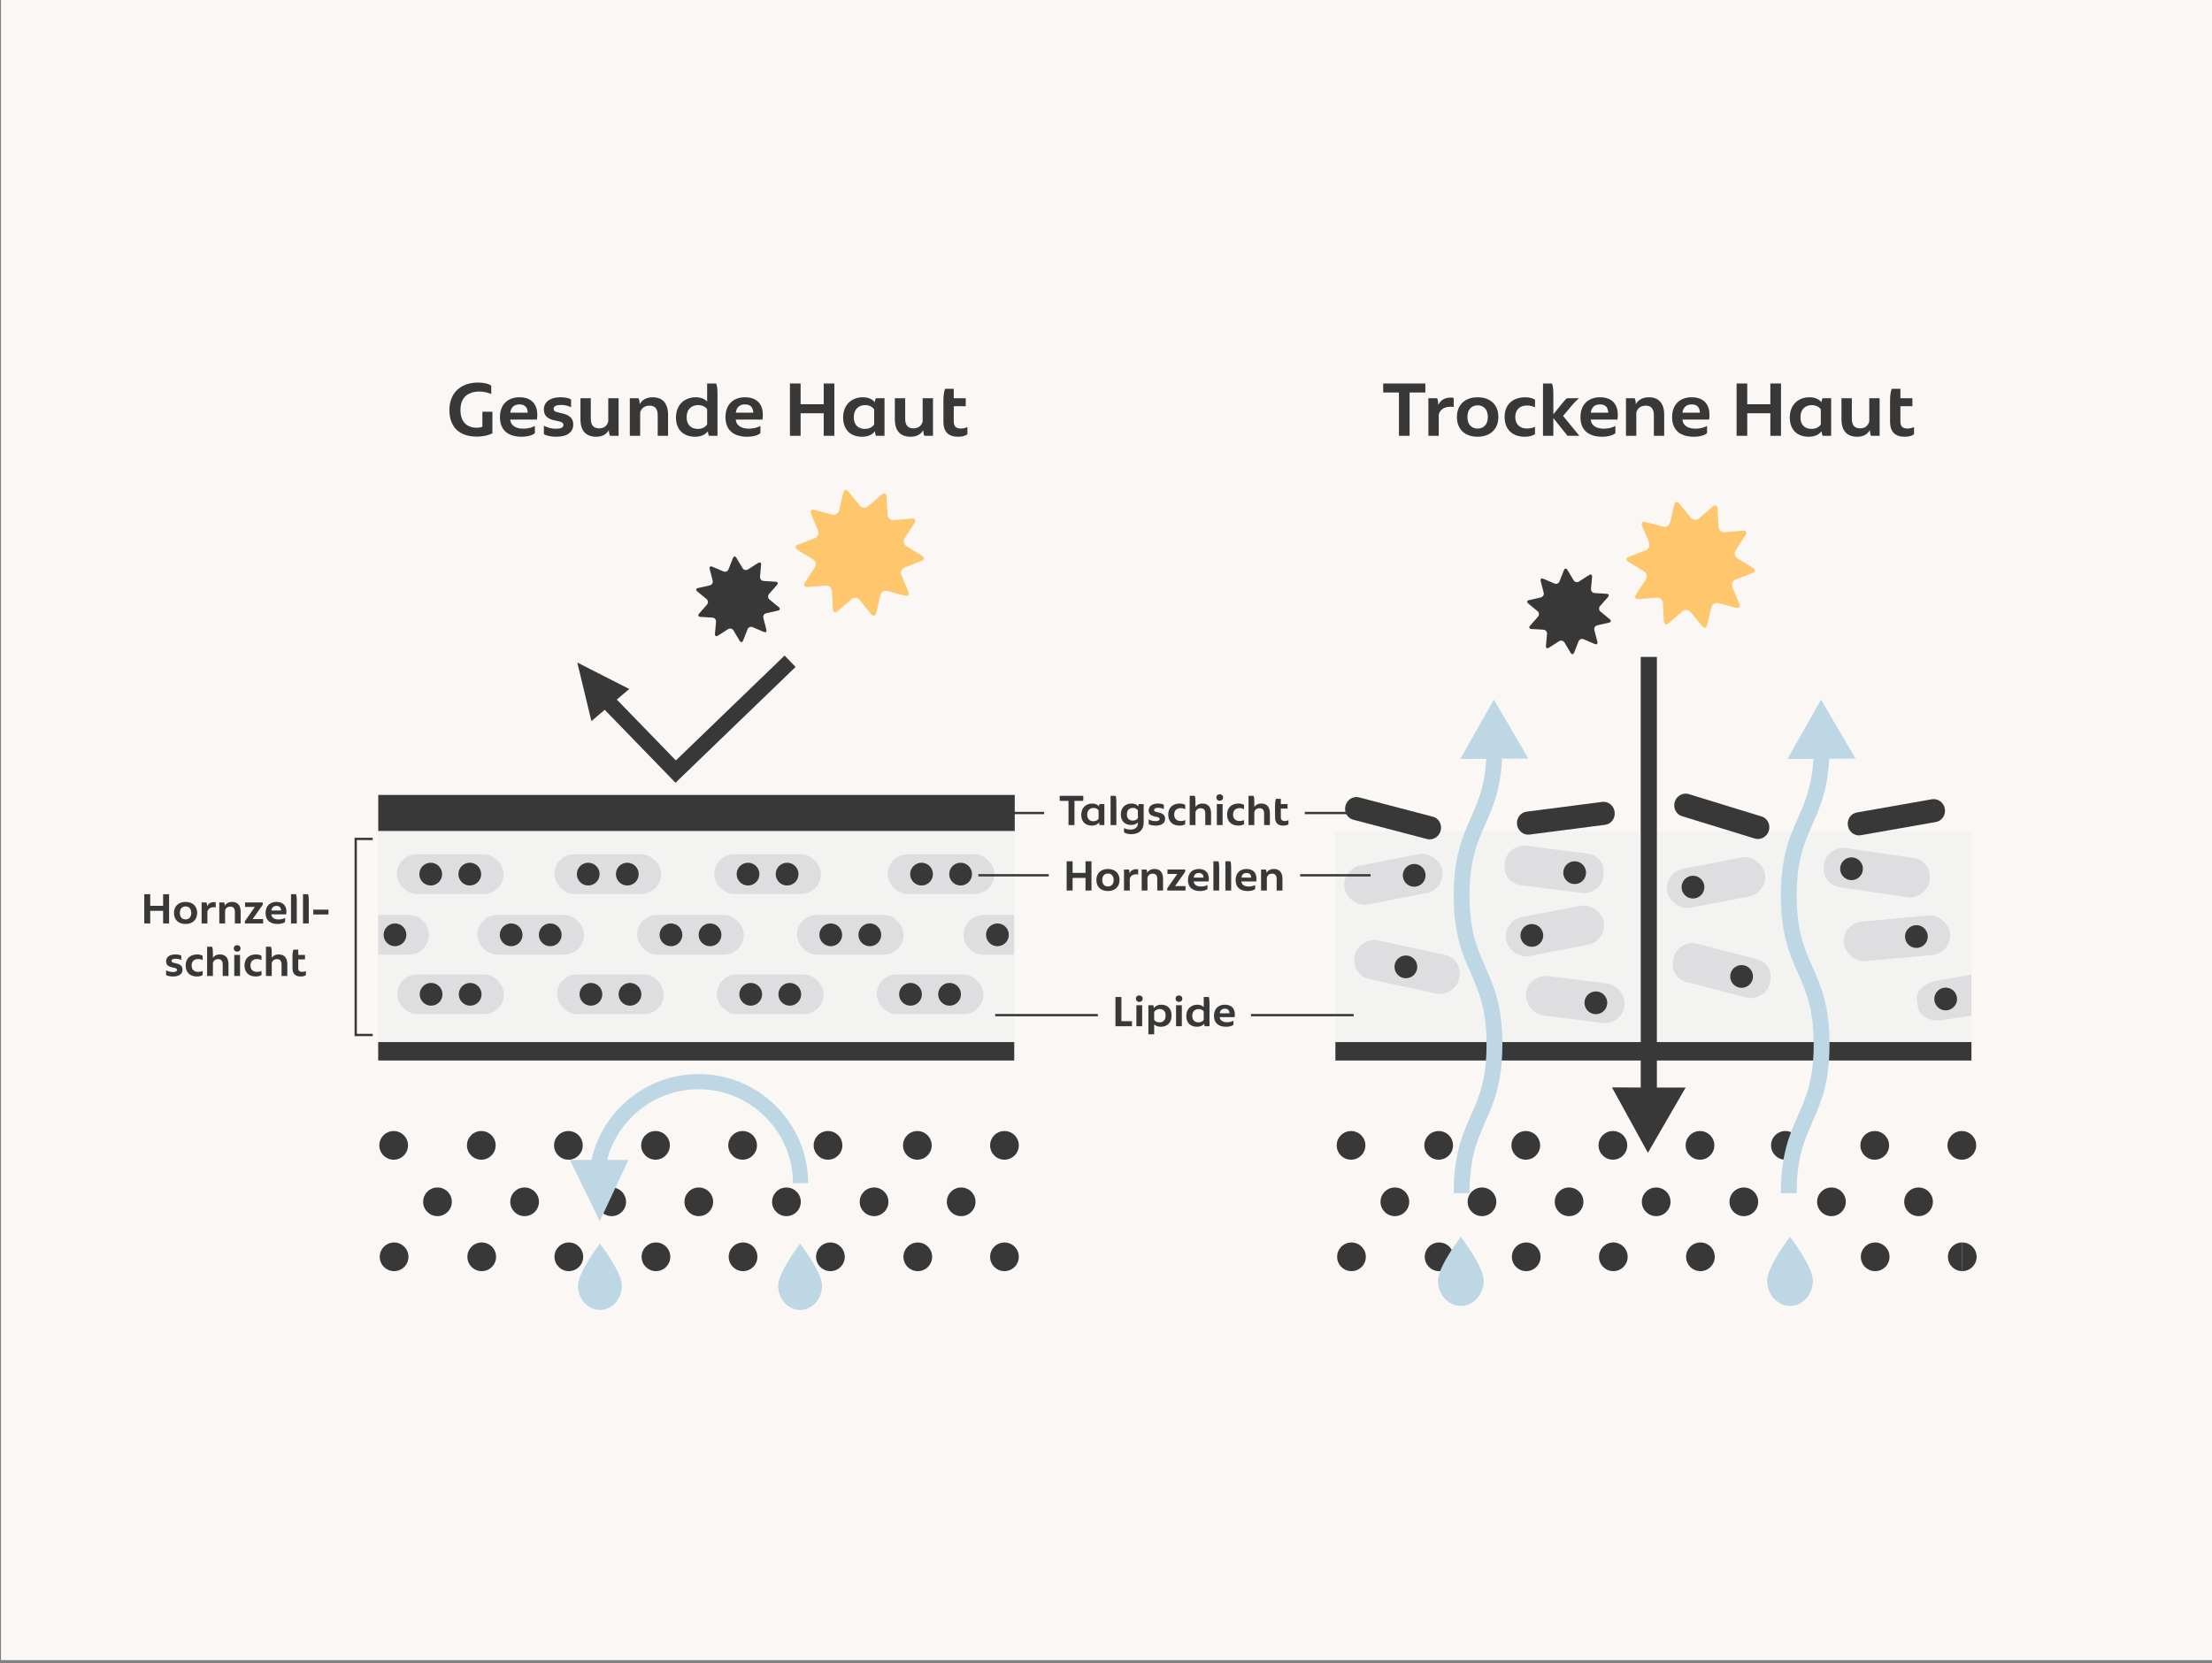 <?xml version="1.0" encoding="UTF-8"?>
<svg id="Ebene_1" data-name="Ebene 1" xmlns="http://www.w3.org/2000/svg" width="960" height="722" viewBox="0 0 960 722">
  <rect x="0" y="0" width="960" height="722" fill="#808080" stroke="none"/>
  <rect x=".415" y="-1.327" width="960" height="722" fill="#faf7f4"/>
  <g opacity=".12">
    <rect x="164.164" y="360.731" width="276.013" height="92.15" fill="#bed7e4"/>
  </g>
  <g opacity=".12">
    <rect x="579.572" y="360.731" width="276.013" height="92.15" fill="#bed7e4"/>
  </g>
  <rect x="579.557" y="452.369" width="276.043" height="8" fill="#383838"/>
  <rect x="164.133" y="452.369" width="276.044" height="8" fill="#383838"/>
  <rect x="164.164" y="345.091" width="276.229" height="15.64" fill="#383838"/>
  <path d="M696.65,358.047l-32.862,4.245c-2.611.337-5.036-1.623-5.389-4.356h0c-.353-2.733,1.494-5.245,4.105-5.582l32.862-4.245c2.611-.337,5.036,1.623,5.389,4.356h0c.353,2.733-1.494,5.245-4.105,5.582Z" fill="#383838"/>
  <path d="M840.202,356.832l-32.633,5.747c-2.592.457-5.105-1.39-5.583-4.104h0c-.478-2.714,1.252-5.308,3.844-5.765l32.633-5.747c2.592-.457,5.105,1.39,5.583,4.105h0c.478,2.714-1.252,5.308-3.844,5.765Z" fill="#383838"/>
  <path d="M761.616,364.024l-31.675-9.728c-2.516-.773-3.913-3.56-3.104-6.195h0c.809-2.634,3.53-4.158,6.046-3.385l31.675,9.728c2.516.773,3.913,3.561,3.104,6.195h0c-.809,2.634-3.53,4.158-6.046,3.385Z" fill="#383838"/>
  <path d="M619.341,364.236l-32.053-8.397c-2.546-.667-4.059-3.394-3.36-6.06h0c.698-2.666,3.353-4.301,5.9-3.634l32.053,8.397c2.546.667,4.059,3.394,3.36,6.06h0c-.698,2.666-3.353,4.301-5.9,3.634Z" fill="#383838"/>
  <g>
    <rect x="172.247" y="370.842" width="46.321" height="17.234" rx="8.617" ry="8.617" fill="#dedee0"/>
    <g>
      <circle cx="186.929" cy="379.459" r="4.941" transform="translate(-217.932 502.011) rotate(-80.615)" fill="#383838"/>
      <circle cx="203.886" cy="379.459" r="4.941" transform="translate(-205.398 513.792) rotate(-79.921)" fill="#383838"/>
    </g>
  </g>
  <g>
    <rect x="385.269" y="370.842" width="46.321" height="17.234" rx="8.617" ry="8.617" fill="#dedee0"/>
    <circle cx="399.951" cy="379.459" r="4.941" transform="translate(-40.373 711.219) rotate(-80.49)" fill="#383838"/>
    <circle cx="416.907" cy="379.459" r="4.941" transform="translate(-26.218 727.943) rotate(-80.49)" fill="#383838"/>
  </g>
  <g>
    <rect x="309.961" y="370.842" width="46.321" height="17.234" rx="8.617" ry="8.617" fill="#dedee0"/>
    <g>
      <circle cx="324.643" cy="379.459" r="4.941" transform="translate(-103.378 636.714) rotate(-80.459)" fill="#383838"/>
      <circle cx="341.599" cy="379.459" r="4.941" transform="translate(-89.083 653.67) rotate(-80.49)" fill="#383838"/>
    </g>
  </g>
  <g>
    <rect x="240.607" y="370.842" width="46.321" height="17.234" rx="8.617" ry="8.617" fill="#dedee0"/>
    <g>
      <circle cx="255.289" cy="379.459" r="4.941" transform="translate(-161.236 568.32) rotate(-80.459)" fill="#383838"/>
      <circle cx="272.246" cy="379.459" r="4.941" transform="translate(-146.062 587.126) rotate(-80.744)" fill="#383838"/>
    </g>
  </g>
  <g>
    <rect x="345.865" y="397.196" width="46.321" height="17.234" rx="8.617" ry="8.617" fill="#dedee0"/>
    <circle cx="360.547" cy="405.813" r="4.941" fill="#383838"/>
    <circle cx="377.503" cy="405.813" r="4.941" fill="#383838"/>
  </g>
  <g>
    <rect x="276.512" y="397.196" width="46.321" height="17.234" rx="8.617" ry="8.617" fill="#dedee0"/>
    <g>
      <circle cx="291.194" cy="405.813" r="4.941" fill="#383838"/>
      <circle cx="308.15" cy="405.813" r="4.941" fill="#383838"/>
    </g>
  </g>
  <g>
    <rect x="207.158" y="397.196" width="46.321" height="17.234" rx="8.617" ry="8.617" fill="#dedee0"/>
    <g>
      <circle cx="221.84" cy="405.813" r="4.941" fill="#383838"/>
      <circle cx="238.797" cy="405.813" r="4.941" fill="#383838"/>
    </g>
  </g>
  <rect x="172.416" y="423.012" width="46.321" height="17.234" rx="8.617" ry="8.617" fill="#dedee0"/>
  <circle cx="187.098" cy="431.629" r="4.941" fill="#383838"/>
  <circle cx="204.055" cy="431.629" r="4.941" fill="#383838"/>
  <g>
    <rect x="380.475" y="423.012" width="46.321" height="17.234" rx="8.617" ry="8.617" fill="#dedee0"/>
    <circle cx="395.157" cy="431.629" r="4.941" fill="#383838"/>
    <circle cx="412.114" cy="431.629" r="4.941" fill="#383838"/>
  </g>
  <g>
    <rect x="311.122" y="423.012" width="46.321" height="17.234" rx="8.617" ry="8.617" fill="#dedee0"/>
    <g>
      <circle cx="325.804" cy="431.629" r="4.941" fill="#383838"/>
      <circle cx="342.761" cy="431.629" r="4.941" fill="#383838"/>
    </g>
  </g>
  <g>
    <rect x="241.769" y="423.012" width="46.321" height="17.234" rx="8.617" ry="8.617" fill="#dedee0"/>
    <g>
      <circle cx="256.451" cy="431.629" r="4.941" fill="#383838"/>
      <circle cx="273.408" cy="431.629" r="4.941" fill="#383838"/>
    </g>
  </g>
  <rect x="602.008" y="396.589" width="17.234" height="46.321" rx="8.173" ry="8.173" transform="translate(70.45 926.962) rotate(-77.702)" fill="#dedee0"/>
  <path d="M614.973,420.772c-.581,2.666-3.214,4.357-5.88,3.775-2.666-.581-4.357-3.214-3.776-5.88.581-2.666,3.214-4.357,5.88-3.775,2.666.581,4.357,3.214,3.776,5.88Z" fill="#383838"/>
  <rect x="800.109" y="398.712" width="46.321" height="17.234" rx="8.617" ry="8.617" transform="translate(-33.447 76.079) rotate(-5.186)" fill="#dedee0"/>
  <path d="M836.634,406.116c.247,2.718-1.757,5.121-4.474,5.368-2.718.247-5.121-1.757-5.368-4.474-.247-2.718,1.757-5.121,4.474-5.368,2.718-.247,5.121,1.757,5.368,4.474Z" fill="#383838"/>
  <rect x="805.868" y="355.655" width="17.234" height="46.321" rx="8.173" ry="8.173" transform="translate(320.651 1129.158) rotate(-81.592)" fill="#dedee0"/>
  <path d="M808.446,377.858c-.399,2.7-2.911,4.565-5.611,4.166-2.7-.399-4.565-2.911-4.166-5.611s2.911-4.565,5.611-4.166c2.7.399,4.565,2.911,4.166,5.611Z" fill="#383838"/>
  <g>
    <rect x="665.859" y="355.846" width="17.234" height="43.11" rx="7.885" ry="7.885" transform="translate(215.141 998.98) rotate(-82.765)" fill="#dedee0"/>
    <path d="M688.295,379.456c-.344,2.707-2.817,4.623-5.524,4.28-2.707-.344-4.623-2.817-4.28-5.524.344-2.707,2.817-4.623,5.524-4.28,2.707.344,4.623,2.817,4.28,5.524Z" fill="#383838"/>
  </g>
  <g>
    <rect x="662.128" y="425.273" width="43.11" height="17.234" rx="8.617" ry="8.617" transform="translate(60.084 -82.644) rotate(7.235)" fill="#dedee0"/>
    <path d="M697.502,435.946c-.344,2.707-2.817,4.623-5.524,4.28-2.707-.344-4.623-2.817-4.28-5.524.344-2.707,2.817-4.623,5.524-4.28,2.707.344,4.623,2.817,4.28,5.524Z" fill="#383838"/>
  </g>
  <g>
    <rect x="738.571" y="399.772" width="17.234" height="43.11" rx="7.885" ry="7.885" transform="translate(152.07 1039.098) rotate(-75.488)" fill="#dedee0"/>
    <path d="M760.635,425.116c-.684,2.642-3.38,4.229-6.022,3.545-2.642-.684-4.229-3.38-3.545-6.022s3.38-4.229,6.022-3.545c2.642.684,4.229,3.38,3.545,6.022Z" fill="#383838"/>
  </g>
  <g>
    <rect x="653.259" y="395.492" width="43.11" height="17.234" rx="8.617" ry="8.617" transform="translate(-64.26 134.949) rotate(-10.904)" fill="#dedee0"/>
    <circle cx="664.813" cy="406.074" r="4.941" transform="translate(-55.897 701.793) rotate(-53.726)" fill="#383838"/>
  </g>
  <g>
    <rect x="583.175" y="373.08" width="43.11" height="17.234" rx="8.617" ry="8.617" transform="translate(-61.286 121.287) rotate(-10.904)" fill="#dedee0"/>
    <circle cx="613.752" cy="379.991" r="4.941" transform="translate(-55.719 649.977) rotate(-53.726)" fill="#383838"/>
  </g>
  <g>
    <rect x="723.197" y="374.526" width="43.11" height="17.234" rx="8.617" ry="8.617" transform="translate(-59.032 147.801) rotate(-10.904)" fill="#dedee0"/>
    <circle cx="734.752" cy="385.108" r="4.941" transform="translate(200.271 1019.536) rotate(-77.548)" fill="#383838"/>
  </g>
  <path d="M855.596,423.026l-15.076,2.748c-5.309.827-9.178,4.544-8.6,8.26l.548,3.516c.579,3.716,5.396,6.08,10.705,5.253l12.423-1.912v-17.865Z" fill="#dedee0"/>
  <path d="M839.475,433.551c-.065,2.728,2.094,4.993,4.822,5.058s4.993-2.094,5.058-4.822c.065-2.728-2.094-4.993-4.822-5.058-2.728-.065-4.993,2.094-5.058,4.822Z" fill="#383838"/>
  <g>
    <polygon points="273.087 299.103 256.66 313.033 250.543 287.604 273.087 299.103" fill="#383838"/>
    <polygon points="293.167 339.802 260.857 306.492 265.782 301.714 293.327 330.111 340.51 284.585 345.274 289.523 293.167 339.802" fill="#383838"/>
  </g>
  <polygon points="699.604 472.063 731.551 472.127 715.181 500.439 699.604 472.063" fill="#383838"/>
  <rect x="712.078" y="285.163" width="7" height="202.021" fill="#383838"/>
  <g>
    <path d="M207.585,166.066c2.516,0,4.861.612,5.609,1.394v3.604c-1.088-.544-3.06-1.088-5.1-1.088-5.1,0-8.261,2.618-8.261,7.989,0,5.1,2.72,7.717,7.071,7.717.918,0,1.699-.136,2.447-.408v-6.527h4.352v9.349c-1.495.816-3.808,1.428-6.867,1.428-7.411,0-11.797-4.113-11.797-11.491,0-7.275,4.658-11.967,12.545-11.967Z" fill="#383838"/>
    <path d="M216.97,181.092c0-5.575,3.502-8.635,8.465-8.635,4.794,0,7.752,2.584,7.752,7.684,0,.646-.068,1.462-.171,2.006h-11.593c.341,2.958,2.856,3.943,5.813,3.943,1.938,0,3.774-.544,4.896-1.19v3.128c-.918.884-3.161,1.564-5.745,1.564-5.609,0-9.417-2.652-9.417-8.5ZM229.038,179.155c-.067-2.278-1.224-3.604-3.569-3.604-2.38,0-3.705,1.292-4.012,3.604h7.581Z" fill="#383838"/>
    <path d="M241.108,186.124c2.074,0,3.4-.374,3.4-1.666,0-1.19-1.156-1.394-2.891-1.768l-.951-.204c-2.822-.612-4.624-1.836-4.624-4.76,0-3.195,2.72-5.27,7.14-5.27,1.972,0,3.773.34,4.657.952v3.399c-.952-.544-2.481-1.02-4.249-1.02-1.734,0-3.332.34-3.332,1.7,0,1.122,1.02,1.326,2.855,1.768l.918.204c2.958.68,4.76,2.006,4.76,4.793,0,3.536-2.855,5.338-7.445,5.338-1.904,0-4.386-.408-5.304-1.156v-3.638c1.19.714,3.298,1.326,5.065,1.326Z" fill="#383838"/>
    <path d="M251.921,182.01v-9.145h4.487v8.873c0,2.958,1.258,4.216,3.672,4.216s3.569-1.564,3.909-3.06v-10.029h4.488v16.318h-3.74c-.306-.578-.441-1.462-.544-2.448-.782,1.564-2.584,2.856-5.405,2.856-4.283,0-6.867-2.346-6.867-7.582Z" fill="#383838"/>
    <path d="M273.34,172.865h3.774c.306.578.476,1.53.544,2.618.748-1.632,2.651-3.026,5.609-3.026,4.045,0,6.663,2.38,6.663,7.582v9.145h-4.487v-8.873c0-2.992-1.258-4.216-3.57-4.216-2.516,0-3.705,1.564-4.045,3.026v10.063h-4.488v-16.318Z" fill="#383838"/>
    <path d="M293.366,181.229c0-5.439,3.672-8.771,8.602-8.771,2.243,0,3.909.748,4.929,1.87v-7.854h3.876c.544,1.054.612,2.72.612,4.658v18.052h-3.706c-.238-.476-.408-1.19-.476-1.972-.986,1.36-2.822,2.38-5.542,2.38-4.827,0-8.295-2.856-8.295-8.363ZM302.885,186.192c2.143,0,3.4-.986,4.012-1.938v-6.561c-.544-.918-1.869-1.836-3.943-1.836-2.686,0-4.964,1.7-4.964,5.27s2.21,5.065,4.896,5.065Z" fill="#383838"/>
    <path d="M314.854,181.092c0-5.575,3.502-8.635,8.465-8.635,4.794,0,7.752,2.584,7.752,7.684,0,.646-.068,1.462-.171,2.006h-11.593c.341,2.958,2.856,3.943,5.813,3.943,1.938,0,3.774-.544,4.896-1.19v3.128c-.918.884-3.161,1.564-5.745,1.564-5.609,0-9.417-2.652-9.417-8.5ZM326.922,179.155c-.067-2.278-1.224-3.604-3.569-3.604-2.38,0-3.705,1.292-4.012,3.604h7.581Z" fill="#383838"/>
    <path d="M357.487,179.393h-10.029v9.791h-4.623v-22.71h4.623v9.009h10.029v-9.009h4.624v22.71h-4.624v-9.791Z" fill="#383838"/>
    <path d="M374.487,172.457c2.414,0,4.216.884,5.168,2.176.102-.714.237-1.359.476-1.768h3.739v16.318h-3.671c-.272-.476-.408-1.19-.51-1.972-.986,1.36-2.822,2.38-5.542,2.38-4.827,0-8.228-2.856-8.228-8.363,0-5.439,3.604-8.771,8.567-8.771ZM375.371,186.192c2.143,0,3.4-.986,4.012-1.938v-6.527c-.544-.918-1.938-1.87-3.943-1.87-2.618,0-4.896,1.7-4.896,5.27s2.142,5.065,4.827,5.065Z" fill="#383838"/>
    <path d="M388.36,182.01v-9.145h4.487v8.873c0,2.958,1.258,4.216,3.672,4.216s3.569-1.564,3.909-3.06v-10.029h4.488v16.318h-3.74c-.306-.578-.441-1.462-.544-2.448-.782,1.564-2.584,2.856-5.405,2.856-4.283,0-6.867-2.346-6.867-7.582Z" fill="#383838"/>
    <path d="M410.188,168.786h3.74v4.08h5.201v3.468h-5.201v6.663c0,2.074.985,3.026,3.094,3.026,1.088,0,1.972-.238,2.821-.646v3.128c-.748.646-2.176,1.088-4.046,1.088-4.079,0-6.357-2.04-6.357-6.494v-9.043c0-2.482.272-4.318.748-5.27Z" fill="#383838"/>
  </g>
  <g>
    <path d="M459.911,345.482h10.221v2.185h-3.819v10.505h-2.583v-10.505h-3.818v-2.185Z" fill="#383838"/>
    <path d="M474.046,348.825c1.35,0,2.356.494,2.888,1.216.058-.399.134-.76.267-.988h2.09v9.119h-2.052c-.152-.266-.229-.665-.285-1.102-.551.76-1.577,1.33-3.097,1.33-2.697,0-4.598-1.596-4.598-4.673,0-3.04,2.014-4.901,4.787-4.901ZM474.54,356.5c1.197,0,1.9-.551,2.242-1.083v-3.647c-.305-.513-1.083-1.045-2.204-1.045-1.463,0-2.735.95-2.735,2.944s1.196,2.831,2.697,2.831Z" fill="#383838"/>
    <path d="M481.988,345.482h2.166c.266.608.342,1.52.342,2.603v10.087h-2.508v-12.69Z" fill="#383838"/>
    <path d="M487.821,361.288v-1.824c.646.342,1.634.665,2.679.665,2.165,0,3.344-.969,3.344-2.869v-.247c-.59.608-1.577,1.121-2.926,1.121-2.736,0-4.483-1.748-4.483-4.559,0-2.983,1.976-4.75,4.635-4.75,1.387,0,2.375.494,2.926,1.216.058-.399.133-.76.266-.988h2.09v8.055c0,3.229-2.108,5.015-5.376,5.015-1.254,0-2.508-.266-3.153-.835ZM491.678,356.234c1.14,0,1.823-.532,2.166-1.064v-3.363c-.343-.532-1.007-1.083-2.166-1.083-1.463,0-2.622.874-2.622,2.831,0,1.843,1.121,2.679,2.622,2.679Z" fill="#383838"/>
    <path d="M501.349,356.462c1.159,0,1.9-.209,1.9-.931,0-.665-.646-.779-1.615-.988l-.532-.114c-1.576-.342-2.583-1.025-2.583-2.659,0-1.786,1.52-2.945,3.989-2.945,1.102,0,2.108.19,2.603.532v1.899c-.532-.304-1.387-.57-2.375-.57-.969,0-1.861.19-1.861.95,0,.627.57.741,1.596.988l.513.114c1.653.38,2.66,1.121,2.66,2.679,0,1.976-1.596,2.982-4.161,2.982-1.063,0-2.45-.228-2.963-.646v-2.033c.665.399,1.843.741,2.83.741Z" fill="#383838"/>
    <path d="M512.007,348.825c.97,0,1.957.247,2.375.627v1.824c-.418-.228-1.102-.456-1.938-.456-1.615,0-2.85.893-2.85,2.792,0,1.9,1.234,2.793,2.812,2.793.836,0,1.558-.19,1.976-.418v1.767c-.418.342-1.292.646-2.488.646-2.735,0-4.883-1.539-4.883-4.788,0-3.229,2.185-4.787,4.996-4.787Z" fill="#383838"/>
    <path d="M521.09,350.858c-1.406,0-2.071.874-2.261,1.691v5.623h-2.508v-12.69h2.166c.266.608.342,1.52.342,2.603v2.223c.494-.798,1.501-1.482,3.039-1.482,2.261,0,3.724,1.33,3.724,4.236v5.11h-2.508v-4.958c0-1.671-.703-2.355-1.994-2.355Z" fill="#383838"/>
    <path d="M527.892,346.204c0-.855.608-1.406,1.463-1.406.855,0,1.463.551,1.463,1.406s-.607,1.425-1.463,1.425c-.854,0-1.463-.57-1.463-1.425ZM528.101,349.053h2.508v9.119h-2.508v-9.119Z" fill="#383838"/>
    <path d="M537.543,348.825c.969,0,1.957.247,2.375.627v1.824c-.418-.228-1.103-.456-1.938-.456-1.614,0-2.85.893-2.85,2.792,0,1.9,1.235,2.793,2.812,2.793.836,0,1.559-.19,1.977-.418v1.767c-.418.342-1.292.646-2.489.646-2.735,0-4.882-1.539-4.882-4.788,0-3.229,2.185-4.787,4.996-4.787Z" fill="#383838"/>
    <path d="M546.625,350.858c-1.406,0-2.071.874-2.261,1.691v5.623h-2.508v-12.69h2.166c.266.608.342,1.52.342,2.603v2.223c.494-.798,1.501-1.482,3.039-1.482,2.261,0,3.724,1.33,3.724,4.236v5.11h-2.508v-4.958c0-1.671-.703-2.355-1.994-2.355Z" fill="#383838"/>
    <path d="M553.788,346.773h2.09v2.28h2.907v1.938h-2.907v3.724c0,1.159.551,1.691,1.729,1.691.608,0,1.103-.133,1.577-.361v1.748c-.418.361-1.216.608-2.261.608-2.279,0-3.553-1.14-3.553-3.628v-5.053c0-1.387.152-2.413.418-2.945Z" fill="#383838"/>
  </g>
  <g>
    <path d="M471.11,381.107h-5.604v5.471h-2.583v-12.689h2.583v5.034h5.604v-5.034h2.584v12.689h-2.584v-5.471Z" fill="#383838"/>
    <path d="M480.839,377.231c2.888,0,5.034,1.615,5.034,4.787,0,3.135-2.185,4.788-5.034,4.788-2.868,0-5.016-1.615-5.016-4.788,0-3.153,2.185-4.787,5.016-4.787ZM480.839,384.831c1.405,0,2.488-.932,2.488-2.812,0-1.899-1.083-2.83-2.488-2.83-1.387,0-2.47.931-2.47,2.83,0,1.881,1.083,2.812,2.47,2.812Z" fill="#383838"/>
    <path d="M487.812,377.46h2.109c.189.36.266.987.304,1.652.38-.931,1.311-1.805,3.002-1.805.189,0,.531.02.722.114v2.185c-.19-.057-.494-.076-.76-.076-1.767,0-2.603.874-2.869,1.899v5.148h-2.508v-9.118Z" fill="#383838"/>
    <path d="M495.488,377.46h2.108c.171.322.267.854.304,1.463.418-.912,1.482-1.691,3.135-1.691,2.261,0,3.724,1.33,3.724,4.236v5.11h-2.508v-4.958c0-1.672-.703-2.355-1.994-2.355-1.406,0-2.071.874-2.261,1.69v5.623h-2.508v-9.118Z" fill="#383838"/>
    <path d="M510.935,379.397h-4.256v-1.938h7.675v.987l-4.388,6.231h4.54v1.899h-7.922v-.949l4.351-6.231Z" fill="#383838"/>
    <path d="M515.57,382.057c0-3.115,1.957-4.825,4.73-4.825,2.679,0,4.331,1.444,4.331,4.294,0,.36-.037.816-.095,1.12h-6.478c.189,1.653,1.596,2.204,3.248,2.204,1.083,0,2.108-.304,2.735-.665v1.748c-.513.494-1.767.874-3.21.874-3.135,0-5.263-1.482-5.263-4.75ZM522.314,380.975c-.038-1.273-.684-2.014-1.994-2.014-1.33,0-2.071.722-2.242,2.014h4.236Z" fill="#383838"/>
    <path d="M526.609,373.889h2.166c.266.607.342,1.52.342,2.603v10.087h-2.508v-12.689Z" fill="#383838"/>
    <path d="M531.815,373.889h2.166c.266.607.342,1.52.342,2.603v10.087h-2.508v-12.689Z" fill="#383838"/>
    <path d="M536.261,382.057c0-3.115,1.957-4.825,4.73-4.825,2.679,0,4.331,1.444,4.331,4.294,0,.36-.037.816-.095,1.12h-6.478c.189,1.653,1.596,2.204,3.248,2.204,1.083,0,2.108-.304,2.735-.665v1.748c-.513.494-1.767.874-3.21.874-3.135,0-5.263-1.482-5.263-4.75ZM543.005,380.975c-.038-1.273-.684-2.014-1.994-2.014-1.33,0-2.071.722-2.242,2.014h4.236Z" fill="#383838"/>
    <path d="M547.3,377.46h2.108c.171.322.267.854.304,1.463.418-.912,1.482-1.691,3.135-1.691,2.261,0,3.724,1.33,3.724,4.236v5.11h-2.508v-4.958c0-1.672-.703-2.355-1.994-2.355-1.406,0-2.071.874-2.261,1.69v5.623h-2.508v-9.118Z" fill="#383838"/>
  </g>
  <g>
    <path d="M70.795,395.4h-5.604v5.472h-2.584v-12.69h2.584v5.034h5.604v-5.034h2.584v12.69h-2.584v-5.472Z" fill="#383838"/>
    <path d="M80.523,391.525c2.888,0,5.034,1.614,5.034,4.787,0,3.135-2.185,4.787-5.034,4.787-2.868,0-5.016-1.614-5.016-4.787,0-3.153,2.186-4.787,5.016-4.787ZM80.523,399.124c1.406,0,2.488-.931,2.488-2.812,0-1.899-1.082-2.831-2.488-2.831-1.387,0-2.469.932-2.469,2.831,0,1.881,1.082,2.812,2.469,2.812Z" fill="#383838"/>
    <path d="M87.496,391.753h2.109c.189.361.266.988.304,1.653.38-.932,1.312-1.805,3.002-1.805.19,0,.532.019.722.113v2.185c-.189-.057-.494-.075-.76-.075-1.767,0-2.603.873-2.869,1.899v5.148h-2.508v-9.119Z" fill="#383838"/>
    <path d="M95.173,391.753h2.108c.172.323.267.855.305,1.463.418-.912,1.481-1.69,3.135-1.69,2.26,0,3.723,1.33,3.723,4.236v5.11h-2.508v-4.959c0-1.671-.703-2.355-1.994-2.355-1.406,0-2.07.874-2.261,1.691v5.623h-2.508v-9.119Z" fill="#383838"/>
    <path d="M110.619,393.69h-4.256v-1.938h7.676v.988l-4.389,6.23h4.541v1.9h-7.922v-.95l4.35-6.231Z" fill="#383838"/>
    <path d="M115.256,396.351c0-3.115,1.956-4.825,4.73-4.825,2.678,0,4.33,1.443,4.33,4.293,0,.361-.037.817-.094,1.121h-6.479c.189,1.652,1.596,2.204,3.248,2.204,1.083,0,2.109-.305,2.736-.665v1.747c-.514.494-1.768.874-3.211.874-3.135,0-5.262-1.481-5.262-4.749ZM122,395.268c-.039-1.272-.685-2.014-1.995-2.014-1.33,0-2.071.722-2.241,2.014h4.236Z" fill="#383838"/>
    <path d="M126.294,388.182h2.166c.266.608.342,1.52.342,2.603v10.088h-2.508v-12.69Z" fill="#383838"/>
    <path d="M131.5,388.182h2.166c.266.608.342,1.52.342,2.603v10.088h-2.508v-12.69Z" fill="#383838"/>
    <path d="M135.965,394.888h6.592v2.09h-6.592v-2.09Z" fill="#383838"/>
    <path d="M74.919,421.962c1.159,0,1.899-.209,1.899-.931,0-.665-.646-.779-1.614-.988l-.532-.114c-1.576-.342-2.584-1.025-2.584-2.659,0-1.786,1.52-2.944,3.99-2.944,1.102,0,2.108.189,2.602.532v1.899c-.531-.304-1.387-.57-2.374-.57-.969,0-1.862.19-1.862.95,0,.627.57.741,1.596.987l.514.114c1.652.38,2.66,1.121,2.66,2.679,0,1.976-1.596,2.982-4.161,2.982-1.063,0-2.45-.228-2.964-.646v-2.033c.666.399,1.844.741,2.831.741Z" fill="#383838"/>
    <path d="M85.577,414.325c.97,0,1.957.247,2.375.627v1.823c-.418-.228-1.103-.456-1.938-.456-1.614,0-2.85.894-2.85,2.793s1.235,2.793,2.812,2.793c.836,0,1.558-.19,1.976-.418v1.767c-.418.342-1.292.646-2.489.646-2.735,0-4.882-1.539-4.882-4.787,0-3.229,2.185-4.787,4.996-4.787Z" fill="#383838"/>
    <path d="M94.659,416.357c-1.405,0-2.071.874-2.261,1.691v5.623h-2.508v-12.69h2.166c.266.608.342,1.52.342,2.603v2.223c.494-.798,1.501-1.481,3.039-1.481,2.262,0,3.725,1.33,3.725,4.236v5.11h-2.508v-4.959c0-1.671-.703-2.355-1.995-2.355Z" fill="#383838"/>
    <path d="M101.462,411.703c0-.854.608-1.405,1.463-1.405s1.463.551,1.463,1.405c0,.855-.608,1.425-1.463,1.425s-1.463-.569-1.463-1.425ZM101.671,414.553h2.508v9.119h-2.508v-9.119Z" fill="#383838"/>
    <path d="M111.113,414.325c.969,0,1.957.247,2.375.627v1.823c-.418-.228-1.103-.456-1.938-.456-1.614,0-2.85.894-2.85,2.793s1.235,2.793,2.812,2.793c.836,0,1.559-.19,1.977-.418v1.767c-.418.342-1.293.646-2.489.646-2.735,0-4.882-1.539-4.882-4.787,0-3.229,2.184-4.787,4.996-4.787Z" fill="#383838"/>
    <path d="M120.195,416.357c-1.406,0-2.071.874-2.262,1.691v5.623h-2.508v-12.69h2.166c.266.608.342,1.52.342,2.603v2.223c.494-.798,1.502-1.481,3.04-1.481,2.261,0,3.724,1.33,3.724,4.236v5.11h-2.508v-4.959c0-1.671-.703-2.355-1.994-2.355Z" fill="#383838"/>
    <path d="M127.358,412.273h2.09v2.279h2.907v1.938h-2.907v3.724c0,1.159.551,1.691,1.729,1.691.608,0,1.103-.134,1.577-.361v1.748c-.418.36-1.216.607-2.261.607-2.28,0-3.553-1.14-3.553-3.628v-5.054c0-1.387.152-2.412.418-2.944Z" fill="#383838"/>
  </g>
  <path d="M440.176,397.196h-13.363c-4.739,0-8.617,3.878-8.617,8.617s3.878,8.617,8.617,8.617h13.363v-17.234Z" fill="#dedee0"/>
  <g>
    <path d="M484.107,432.802h2.583v10.506h4.578v2.185h-7.161v-12.69Z" fill="#383838"/>
    <path d="M492.979,433.523c0-.854.608-1.405,1.463-1.405.855,0,1.463.551,1.463,1.405,0,.855-.607,1.425-1.463,1.425-.854,0-1.463-.569-1.463-1.425ZM493.188,436.373h2.508v9.119h-2.508v-9.119Z" fill="#383838"/>
    <path d="M500.902,444.675v4.312h-2.508v-12.614h2.108c.152.285.229.722.285,1.216.513-.76,1.615-1.443,3.229-1.443,2.697,0,4.445,1.71,4.445,4.711,0,3.116-1.899,4.863-4.654,4.863-1.349,0-2.317-.437-2.906-1.045ZM503.182,443.82c1.539,0,2.697-.912,2.697-2.964,0-1.976-1.082-2.812-2.564-2.812-1.272,0-2.09.684-2.412,1.235v3.495c.38.513,1.102,1.045,2.279,1.045Z" fill="#383838"/>
    <path d="M510.193,433.523c0-.854.607-1.405,1.463-1.405.854,0,1.463.551,1.463,1.405,0,.855-.608,1.425-1.463,1.425-.855,0-1.463-.569-1.463-1.425ZM510.402,436.373h2.508v9.119h-2.508v-9.119Z" fill="#383838"/>
    <path d="M514.848,441.047c0-3.04,2.052-4.901,4.807-4.901,1.254,0,2.185.418,2.755,1.045v-4.389h2.165c.305.589.342,1.52.342,2.603v10.088h-2.07c-.133-.267-.228-.665-.266-1.103-.551.761-1.577,1.33-3.097,1.33-2.697,0-4.636-1.596-4.636-4.673ZM520.167,443.82c1.197,0,1.899-.551,2.242-1.083v-3.666c-.305-.514-1.045-1.026-2.204-1.026-1.501,0-2.773.95-2.773,2.944,0,1.995,1.234,2.831,2.735,2.831Z" fill="#383838"/>
    <path d="M526.855,440.971c0-3.115,1.957-4.825,4.73-4.825,2.679,0,4.331,1.443,4.331,4.293,0,.361-.037.817-.095,1.121h-6.478c.189,1.652,1.596,2.204,3.248,2.204,1.083,0,2.108-.305,2.735-.665v1.747c-.513.494-1.767.874-3.21.874-3.135,0-5.263-1.481-5.263-4.749ZM533.6,439.888c-.038-1.272-.684-2.014-1.994-2.014-1.33,0-2.071.722-2.242,2.014h4.236Z" fill="#383838"/>
  </g>
  <g>
    <path d="M600.303,166.474h18.29v3.91h-6.833v18.8h-4.624v-18.8h-6.833v-3.91Z" fill="#383838"/>
    <path d="M619.92,172.865h3.774c.34.646.476,1.768.544,2.958.68-1.666,2.346-3.229,5.371-3.229.34,0,.952.034,1.292.204v3.91c-.34-.102-.884-.136-1.36-.136-3.161,0-4.656,1.564-5.133,3.4v9.213h-4.488v-16.318Z" fill="#383838"/>
    <path d="M641.271,172.457c5.167,0,9.009,2.89,9.009,8.567,0,5.609-3.909,8.567-9.009,8.567-5.134,0-8.976-2.89-8.976-8.567,0-5.644,3.909-8.567,8.976-8.567ZM641.271,186.056c2.516,0,4.453-1.666,4.453-5.031,0-3.399-1.938-5.065-4.453-5.065-2.482,0-4.42,1.666-4.42,5.065,0,3.366,1.938,5.031,4.42,5.031Z" fill="#383838"/>
    <path d="M661.943,172.457c1.733,0,3.501.442,4.249,1.122v3.264c-.748-.408-1.972-.816-3.468-.816-2.89,0-5.1,1.598-5.1,4.998s2.21,4.998,5.031,4.998c1.496,0,2.788-.34,3.536-.748v3.162c-.748.612-2.312,1.156-4.454,1.156-4.895,0-8.736-2.754-8.736-8.567,0-5.779,3.909-8.567,8.941-8.567Z" fill="#383838"/>
    <path d="M674.148,181.5v7.683h-4.487v-22.71h3.876c.476,1.088.611,2.72.611,4.658v8.737l3.773-4.692c.681-.815,1.633-1.938,2.176-2.312h5.032v.136c-.544.408-1.87,1.768-2.754,2.788l-4.012,4.759,7.071,8.635h-5.133l-6.154-7.683Z" fill="#383838"/>
    <path d="M685.914,181.092c0-5.575,3.502-8.635,8.465-8.635,4.793,0,7.751,2.584,7.751,7.684,0,.646-.067,1.462-.17,2.006h-11.593c.34,2.958,2.855,3.943,5.813,3.943,1.938,0,3.773-.544,4.896-1.19v3.128c-.918.884-3.162,1.564-5.745,1.564-5.61,0-9.417-2.652-9.417-8.5ZM697.982,179.155c-.068-2.278-1.224-3.604-3.569-3.604-2.38,0-3.706,1.292-4.012,3.604h7.581Z" fill="#383838"/>
    <path d="M705.666,172.865h3.774c.306.578.476,1.53.544,2.618.748-1.632,2.651-3.026,5.609-3.026,4.045,0,6.663,2.38,6.663,7.582v9.145h-4.487v-8.873c0-2.992-1.258-4.216-3.57-4.216-2.516,0-3.705,1.564-4.045,3.026v10.063h-4.488v-16.318Z" fill="#383838"/>
    <path d="M725.692,181.092c0-5.575,3.502-8.635,8.466-8.635,4.793,0,7.751,2.584,7.751,7.684,0,.646-.068,1.462-.171,2.006h-11.592c.34,2.958,2.855,3.943,5.812,3.943,1.938,0,3.774-.544,4.896-1.19v3.128c-.918.884-3.162,1.564-5.746,1.564-5.609,0-9.417-2.652-9.417-8.5ZM737.762,179.155c-.068-2.278-1.225-3.604-3.57-3.604-2.379,0-3.705,1.292-4.012,3.604h7.582Z" fill="#383838"/>
    <path d="M768.326,179.393h-10.029v9.791h-4.623v-22.71h4.623v9.009h10.029v-9.009h4.623v22.71h-4.623v-9.791Z" fill="#383838"/>
    <path d="M785.326,172.457c2.414,0,4.216.884,5.168,2.176.102-.714.238-1.359.477-1.768h3.738v16.318h-3.671c-.272-.476-.408-1.19-.51-1.972-.986,1.36-2.821,2.38-5.542,2.38-4.827,0-8.227-2.856-8.227-8.363,0-5.439,3.604-8.771,8.566-8.771ZM786.211,186.192c2.142,0,3.399-.986,4.012-1.938v-6.527c-.545-.918-1.938-1.87-3.944-1.87-2.618,0-4.896,1.7-4.896,5.27s2.143,5.065,4.828,5.065Z" fill="#383838"/>
    <path d="M799.199,182.01v-9.145h4.487v8.873c0,2.958,1.258,4.216,3.671,4.216,2.414,0,3.57-1.564,3.91-3.06v-10.029h4.487v16.318h-3.739c-.307-.578-.441-1.462-.544-2.448-.782,1.564-2.584,2.856-5.405,2.856-4.283,0-6.867-2.346-6.867-7.582Z" fill="#383838"/>
    <path d="M821.027,168.786h3.739v4.08h5.201v3.468h-5.201v6.663c0,2.074.985,3.026,3.094,3.026,1.088,0,1.972-.238,2.821-.646v3.128c-.748.646-2.176,1.088-4.045,1.088-4.08,0-6.357-2.04-6.357-6.494v-9.043c0-2.482.271-4.318.748-5.27Z" fill="#383838"/>
  </g>
  <path d="M851.617,551.81c-3.439,0-6.227-2.786-6.227-6.222s2.788-6.222,6.227-6.222" fill="#383838"/>
  <g>
    <g>
      <ellipse cx="605.367" cy="521.714" rx="6.227" ry="6.222" fill="#383838"/>
      <ellipse cx="643.169" cy="521.714" rx="6.227" ry="6.222" transform="translate(-.624 .77) rotate(-.069)" fill="#383838"/>
      <ellipse cx="680.972" cy="521.714" rx="6.227" ry="6.222" fill="#383838"/>
      <path d="M718.775,515.492c-3.439,0-6.227,2.786-6.227,6.222s2.788,6.222,6.227,6.222,6.227-2.786,6.227-6.222-2.788-6.222-6.227-6.222Z" fill="#383838"/>
      <ellipse cx="756.807" cy="521.714" rx="6.222" ry="6.227" transform="translate(233.674 1277.541) rotate(-89.892)" fill="#383838"/>
      <ellipse cx="586.35" cy="497.21" rx="6.222" ry="6.227" transform="translate(88.49 1083.008) rotate(-89.936)" fill="#383838"/>
      <ellipse cx="624.383" cy="497.21" rx="6.227" ry="6.222" fill="#383838"/>
      <path d="M662.186,490.988c-3.439,0-6.227,2.786-6.227,6.222s2.788,6.222,6.227,6.222,6.227-2.786,6.227-6.222-2.788-6.222-6.227-6.222Z" fill="#383838"/>
      <ellipse cx="699.988" cy="497.21" rx="6.227" ry="6.222" transform="translate(-.924 1.304) rotate(-.107)" fill="#383838"/>
      <ellipse cx="737.791" cy="497.21" rx="6.227" ry="6.222" fill="#383838"/>
      <ellipse cx="774.856" cy="497.21" rx="6.227" ry="6.222" fill="#383838"/>
    </g>
    <g>
      <ellipse cx="832.643" cy="521.714" rx="6.227" ry="6.222" fill="#383838"/>
      <path d="M794.84,515.492c3.439,0,6.227,2.786,6.227,6.222,0,3.436-2.788,6.222-6.227,6.222-3.439,0-6.227-2.786-6.227-6.222,0-3.436,2.788-6.222,6.227-6.222Z" fill="#383838"/>
      <path d="M851.429,490.988c3.439,0,6.227,2.786,6.227,6.222s-2.788,6.222-6.227,6.222c-3.439,0-6.227-2.786-6.227-6.222s2.788-6.222,6.227-6.222Z" fill="#383838"/>
      <ellipse cx="813.626" cy="497.21" rx="6.222" ry="6.227" transform="translate(314.903 1309.91) rotate(-89.893)" fill="#383838"/>
    </g>
    <ellipse cx="586.539" cy="545.588" rx="6.222" ry="6.227" transform="translate(40.3 1131.52) rotate(-89.936)" fill="#383838"/>
    <ellipse cx="624.571" cy="545.588" rx="6.227" ry="6.222" fill="#383838"/>
    <path d="M662.374,539.365c-3.439,0-6.227,2.786-6.227,6.222s2.788,6.222,6.227,6.222,6.227-2.786,6.227-6.222-2.788-6.222-6.227-6.222Z" fill="#383838"/>
    <ellipse cx="700.177" cy="545.588" rx="6.227" ry="6.222" transform="translate(-1.014 1.304) rotate(-.107)" fill="#383838"/>
    <ellipse cx="737.979" cy="545.588" rx="6.227" ry="6.222" fill="#383838"/>
    <path d="M851.617,539.365c3.439,0,6.227,2.786,6.227,6.222s-2.788,6.222-6.227,6.222" fill="#383838"/>
    <ellipse cx="813.815" cy="545.588" rx="6.222" ry="6.227" transform="translate(266.713 1358.385) rotate(-89.893)" fill="#383838"/>
  </g>
  <g>
    <g>
      <ellipse cx="189.868" cy="521.714" rx="6.227" ry="6.222" fill="#383838"/>
      <ellipse cx="227.671" cy="521.714" rx="6.227" ry="6.222" transform="translate(-.624 .273) rotate(-.069)" fill="#383838"/>
      <ellipse cx="265.474" cy="521.714" rx="6.227" ry="6.222" fill="#383838"/>
      <path d="M303.276,515.492c-3.439,0-6.227,2.786-6.227,6.222s2.788,6.222,6.227,6.222,6.227-2.786,6.227-6.222-2.788-6.222-6.227-6.222Z" fill="#383838"/>
      <ellipse cx="341.309" cy="521.714" rx="6.222" ry="6.227" transform="translate(-181.044 862.043) rotate(-89.892)" fill="#383838"/>
      <ellipse cx="170.852" cy="497.21" rx="6.222" ry="6.227" transform="translate(-326.548 667.51) rotate(-89.936)" fill="#383838"/>
      <ellipse cx="208.885" cy="497.21" rx="6.227" ry="6.222" fill="#383838"/>
      <path d="M246.687,490.988c-3.439,0-6.227,2.786-6.227,6.222s2.788,6.222,6.227,6.222,6.227-2.786,6.227-6.222-2.788-6.222-6.227-6.222Z" fill="#383838"/>
      <ellipse cx="284.49" cy="497.21" rx="6.227" ry="6.222" transform="translate(-.925 .53) rotate(-.107)" fill="#383838"/>
      <ellipse cx="322.293" cy="497.21" rx="6.227" ry="6.222" fill="#383838"/>
      <ellipse cx="359.358" cy="497.21" rx="6.227" ry="6.222" fill="#383838"/>
    </g>
    <g>
      <ellipse cx="417.144" cy="521.714" rx="6.227" ry="6.222" fill="#383838"/>
      <path d="M379.342,515.492c3.439,0,6.227,2.786,6.227,6.222,0,3.436-2.788,6.222-6.227,6.222-3.439,0-6.227-2.786-6.227-6.222,0-3.436,2.788-6.222,6.227-6.222Z" fill="#383838"/>
      <path d="M435.931,490.988c3.439,0,6.227,2.786,6.227,6.222s-2.788,6.222-6.227,6.222c-3.439,0-6.227-2.786-6.227-6.222s2.788-6.222,6.227-6.222Z" fill="#383838"/>
      <path d="M435.931,539.365c3.439,0,6.227,2.786,6.227,6.222s-2.788,6.222-6.227,6.222c-3.439,0-6.227-2.786-6.227-6.222s2.788-6.222,6.227-6.222Z" fill="#383838"/>
      <ellipse cx="398.128" cy="497.21" rx="6.222" ry="6.227" transform="translate(-99.822 894.412) rotate(-89.893)" fill="#383838"/>
    </g>
    <ellipse cx="171.04" cy="545.588" rx="6.222" ry="6.227" transform="translate(-374.737 716.022) rotate(-89.936)" fill="#383838"/>
    <ellipse cx="209.073" cy="545.588" rx="6.227" ry="6.222" fill="#383838"/>
    <path d="M246.876,539.365c-3.439,0-6.227,2.786-6.227,6.222s2.788,6.222,6.227,6.222,6.227-2.786,6.227-6.222-2.788-6.222-6.227-6.222Z" fill="#383838"/>
    <ellipse cx="284.678" cy="545.588" rx="6.227" ry="6.222" transform="translate(-1.015 .531) rotate(-.107)" fill="#383838"/>
    <ellipse cx="322.481" cy="545.588" rx="6.227" ry="6.222" fill="#383838"/>
    <ellipse cx="398.316" cy="545.588" rx="6.222" ry="6.227" transform="translate(-148.012 942.888) rotate(-89.893)" fill="#383838"/>
    <ellipse cx="360.397" cy="545.588" rx="6.222" ry="6.227" transform="translate(-185.86 904.969) rotate(-89.893)" fill="#383838"/>
  </g>
  <g>
    <g>
      <path d="M643.916,555.909c0,6.071-4.441,10.992-9.92,10.992s-9.92-4.921-9.92-10.992,9.92-18.986,9.92-18.986c0,0,9.92,12.915,9.92,18.986Z" fill="#bed7e4"/>
      <path d="M786.777,555.909c0,6.071-4.441,10.992-9.92,10.992s-9.92-4.921-9.92-10.992,9.92-18.986,9.92-18.986c0,0,9.92,12.915,9.92,18.986Z" fill="#bed7e4"/>
    </g>
    <g>
      <polygon points="790.327 303.712 775.757 329.462 805.293 329.312 790.327 303.712" fill="#bed7e4"/>
      <g>
        <polygon points="648.343 303.712 633.774 329.462 663.31 329.312 648.343 303.712" fill="#bed7e4"/>
        <g>
          <path d="M637.768,517.971h-6.862c0-16.872,3.77-25.417,7.416-33.681,3.514-7.964,6.833-15.487,6.833-30.912s-3.319-22.948-6.833-30.913c-3.646-8.264-7.416-16.81-7.416-33.683s3.77-25.418,7.416-33.683c3.514-7.964,6.833-15.487,6.833-30.913h6.862c0,16.872-3.77,25.418-7.416,33.683-3.514,7.965-6.833,15.487-6.833,30.913s3.319,22.948,6.833,30.913c3.646,8.264,7.416,16.81,7.416,33.682s-3.77,25.417-7.416,33.681c-3.514,7.964-6.833,15.487-6.833,30.912Z" fill="#bed7e4"/>
          <path d="M779.752,517.971h-6.862c0-16.872,3.77-25.417,7.416-33.681,3.514-7.964,6.832-15.487,6.832-30.912s-3.319-22.948-6.832-30.913c-3.646-8.264-7.416-16.811-7.416-33.683s3.77-25.418,7.416-33.683c3.514-7.964,6.832-15.487,6.832-30.913h6.862c0,16.872-3.77,25.418-7.416,33.683-3.514,7.965-6.832,15.487-6.832,30.913s3.319,22.948,6.832,30.913c3.646,8.264,7.416,16.81,7.416,33.682s-3.77,25.417-7.416,33.681c-3.514,7.964-6.832,15.487-6.832,30.912Z" fill="#bed7e4"/>
        </g>
      </g>
    </g>
  </g>
  <path d="M337.993,263.575c.731.604.574,1.269-.351,1.479l-5.094,1.159c-.924.209-1.488,1.132-1.25,2.051l1.306,5.059c.237.917-.281,1.363-1.154.989l-4.804-2.06c-.871-.374-1.867.042-2.215.924l-1.914,4.864c-.347.882-1.029.937-1.513.124l-2.676-4.494c-.485-.815-1.536-1.064-2.335-.555l-4.41,2.811c-.8.51-1.383.155-1.297-.789l.477-5.206c.086-.944-.618-1.763-1.563-1.821l-5.218-.319c-.946-.058-1.21-.689-.586-1.402l3.441-3.932c.624-.713.536-1.791-.195-2.394l-4.029-3.324c-.732-.603-.573-1.268.351-1.478l5.094-1.158c.924-.211,1.487-1.133,1.25-2.051l-1.306-5.059c-.238-.918.281-1.363,1.153-.99l4.805,2.062c.871.373,1.868-.043,2.215-.925l1.914-4.864c.348-.882,1.028-.937,1.514-.123l2.675,4.493c.485.815,1.536,1.064,2.336.555l4.409-2.812c.799-.51,1.383-.154,1.297.79l-.477,5.206c-.086.944.618,1.763,1.563,1.821l5.218.32c.946.058,1.209.688.586,1.403l-3.44,3.931c-.625.713-.538,1.79.195,2.393l4.029,3.324Z" fill="#383838"/>
  <g opacity=".75">
    <path d="M394.229,256.871c.55,1.311-.124,2.085-1.499,1.719l-7.575-2.019c-1.374-.366-2.766.466-3.091,1.85l-1.798,7.632c-.326,1.383-1.326,1.613-2.222.508l-4.943-6.092c-.897-1.104-2.51-1.247-3.588-.318l-5.94,5.123c-1.077.929-2.02.528-2.095-.893l-.415-7.837c-.076-1.42-1.297-2.485-2.714-2.366l-7.82.653c-1.417.119-1.944-.76-1.17-1.953l4.268-6.581c.774-1.194.413-2.773-.803-3.511l-6.708-4.068c-1.216-.738-1.125-1.76.202-2.272l7.317-2.819c1.327-.512,1.962-2.004,1.412-3.315l-3.03-7.23c-.55-1.311.125-2.085,1.499-1.719l7.575,2.019c1.373.366,2.766-.466,3.092-1.851l1.798-7.632c.327-1.384,1.327-1.613,2.223-.508l4.943,6.092c.897,1.104,2.511,1.248,3.587.319l5.939-5.124c1.077-.929,2.019-.527,2.095.893l.416,7.837c.075,1.42,1.296,2.485,2.713,2.366l7.82-.654c1.417-.118,1.944.761,1.17,1.954l-4.268,6.581c-.774,1.193-.412,2.773.803,3.51l6.708,4.069c1.216.737,1.124,1.759-.202,2.271l-7.316,2.819c-1.328.512-1.963,2.004-1.413,3.316l3.03,7.229Z" fill="#ffb540"/>
  </g>
  <path d="M698.642,268.818c.731.604.574,1.269-.351,1.479l-5.094,1.159c-.924.209-1.488,1.132-1.25,2.051l1.306,5.059c.237.917-.281,1.363-1.154.989l-4.804-2.06c-.871-.374-1.867.042-2.215.924l-1.914,4.864c-.347.882-1.029.937-1.513.124l-2.676-4.494c-.485-.815-1.536-1.064-2.335-.555l-4.41,2.811c-.8.51-1.383.155-1.297-.789l.477-5.206c.086-.944-.618-1.763-1.563-1.821l-5.218-.319c-.946-.058-1.21-.689-.586-1.402l3.441-3.932c.624-.713.536-1.791-.195-2.394l-4.029-3.324c-.732-.603-.573-1.268.351-1.478l5.094-1.158c.924-.211,1.487-1.133,1.25-2.051l-1.306-5.059c-.238-.918.281-1.363,1.153-.99l4.805,2.062c.871.373,1.868-.043,2.215-.925l1.914-4.864c.348-.882,1.028-.937,1.514-.123l2.675,4.493c.485.815,1.536,1.064,2.336.555l4.409-2.812c.799-.51,1.383-.154,1.297.79l-.477,5.206c-.086.944.618,1.763,1.563,1.821l5.218.32c.946.058,1.209.688.586,1.403l-3.44,3.931c-.625.713-.538,1.79.195,2.393l4.029,3.324Z" fill="#383838"/>
  <g opacity=".75">
    <path d="M754.878,262.113c.55,1.311-.124,2.085-1.499,1.719l-7.575-2.019c-1.374-.366-2.766.466-3.091,1.85l-1.798,7.632c-.326,1.383-1.326,1.613-2.222.508l-4.943-6.092c-.897-1.104-2.51-1.247-3.588-.318l-5.94,5.123c-1.077.929-2.02.528-2.095-.893l-.415-7.837c-.076-1.42-1.297-2.485-2.714-2.366l-7.82.653c-1.417.119-1.944-.76-1.17-1.953l4.268-6.581c.774-1.194.413-2.773-.803-3.511l-6.708-4.068c-1.216-.738-1.125-1.76.202-2.272l7.317-2.819c1.327-.512,1.962-2.004,1.412-3.315l-3.03-7.23c-.55-1.311.125-2.085,1.499-1.719l7.575,2.019c1.373.366,2.766-.466,3.092-1.851l1.798-7.632c.327-1.384,1.327-1.613,2.223-.508l4.943,6.092c.897,1.104,2.511,1.248,3.587.319l5.939-5.124c1.077-.929,2.019-.527,2.095.893l.416,7.837c.075,1.42,1.296,2.485,2.713,2.366l7.82-.654c1.417-.118,1.944.761,1.17,1.954l-4.268,6.581c-.774,1.193-.412,2.773.803,3.51l6.708,4.069c1.216.737,1.124,1.759-.202,2.271l-7.316,2.819c-1.328.512-1.963,2.004-1.413,3.316l3.03,7.229Z" fill="#ffb540"/>
  </g>
  <g>
    <path d="M356.771,558.099c0,5.829-4.265,10.555-9.526,10.555s-9.526-4.726-9.526-10.555,9.526-18.231,9.526-18.231c0,0,9.526,12.402,9.526,18.231Z" fill="#bed7e4"/>
    <path d="M269.901,558.099c0,5.829-4.265,10.555-9.526,10.555s-9.526-4.726-9.526-10.555,9.526-18.231,9.526-18.231c0,0,9.526,12.402,9.526,18.231Z" fill="#bed7e4"/>
    <g>
      <polygon points="260.305 530.104 272.722 503.549 247.319 503.52 260.305 530.104" fill="#bed7e4"/>
      <path d="M255.726,517.745c-.098-1.203-.151-2.43-.158-3.644-.143-26.237,21.086-47.698,47.322-47.841.088-0.0.178-0.0.267-0,12.611,0,24.481,4.877,33.454,13.753,9.036,8.938,14.05,20.86,14.119,33.569l-6.59.036c-.06-10.949-4.379-21.22-12.164-28.92-7.73-7.646-17.957-11.849-28.821-11.849-.077,0-.153,0-.23 0-22.603.123-40.891,18.612-40.768,41.215.006,1.049.052,2.108.136,3.147l-6.568.533Z" fill="#bed7e4"/>
    </g>
  </g>
  <circle cx="432.878" cy="405.813" r="4.941" fill="#383838"/>
  <path d="M164.133,397.196h13.363c4.739,0,8.617,3.878,8.617,8.617s-3.878,8.617-8.617,8.617h-13.363v-17.234Z" fill="#dedee0"/>
  <circle cx="171.431" cy="405.813" r="4.941" fill="#383838"/>
  <rect x="431.916" y="440.175" width="44.548" height="1" fill="#383838"/>
  <rect x="542.924" y="440.175" width="44.549" height="1" fill="#383838"/>
  <rect x="424.616" y="379.463" width="30.548" height="1" fill="#383838"/>
  <rect x="564.282" y="379.463" width="30.548" height="1" fill="#383838"/>
  <rect x="422.616" y="352.433" width="30.548" height="1" fill="#383838"/>
  <rect x="566.297" y="352.433" width="30.549" height="1" fill="#383838"/>
  <polygon points="161.748 449.793 153.88 449.793 153.88 363.677 161.748 363.677 161.748 364.677 154.88 364.677 154.88 448.793 161.748 448.793 161.748 449.793" fill="#383838"/>
</svg>